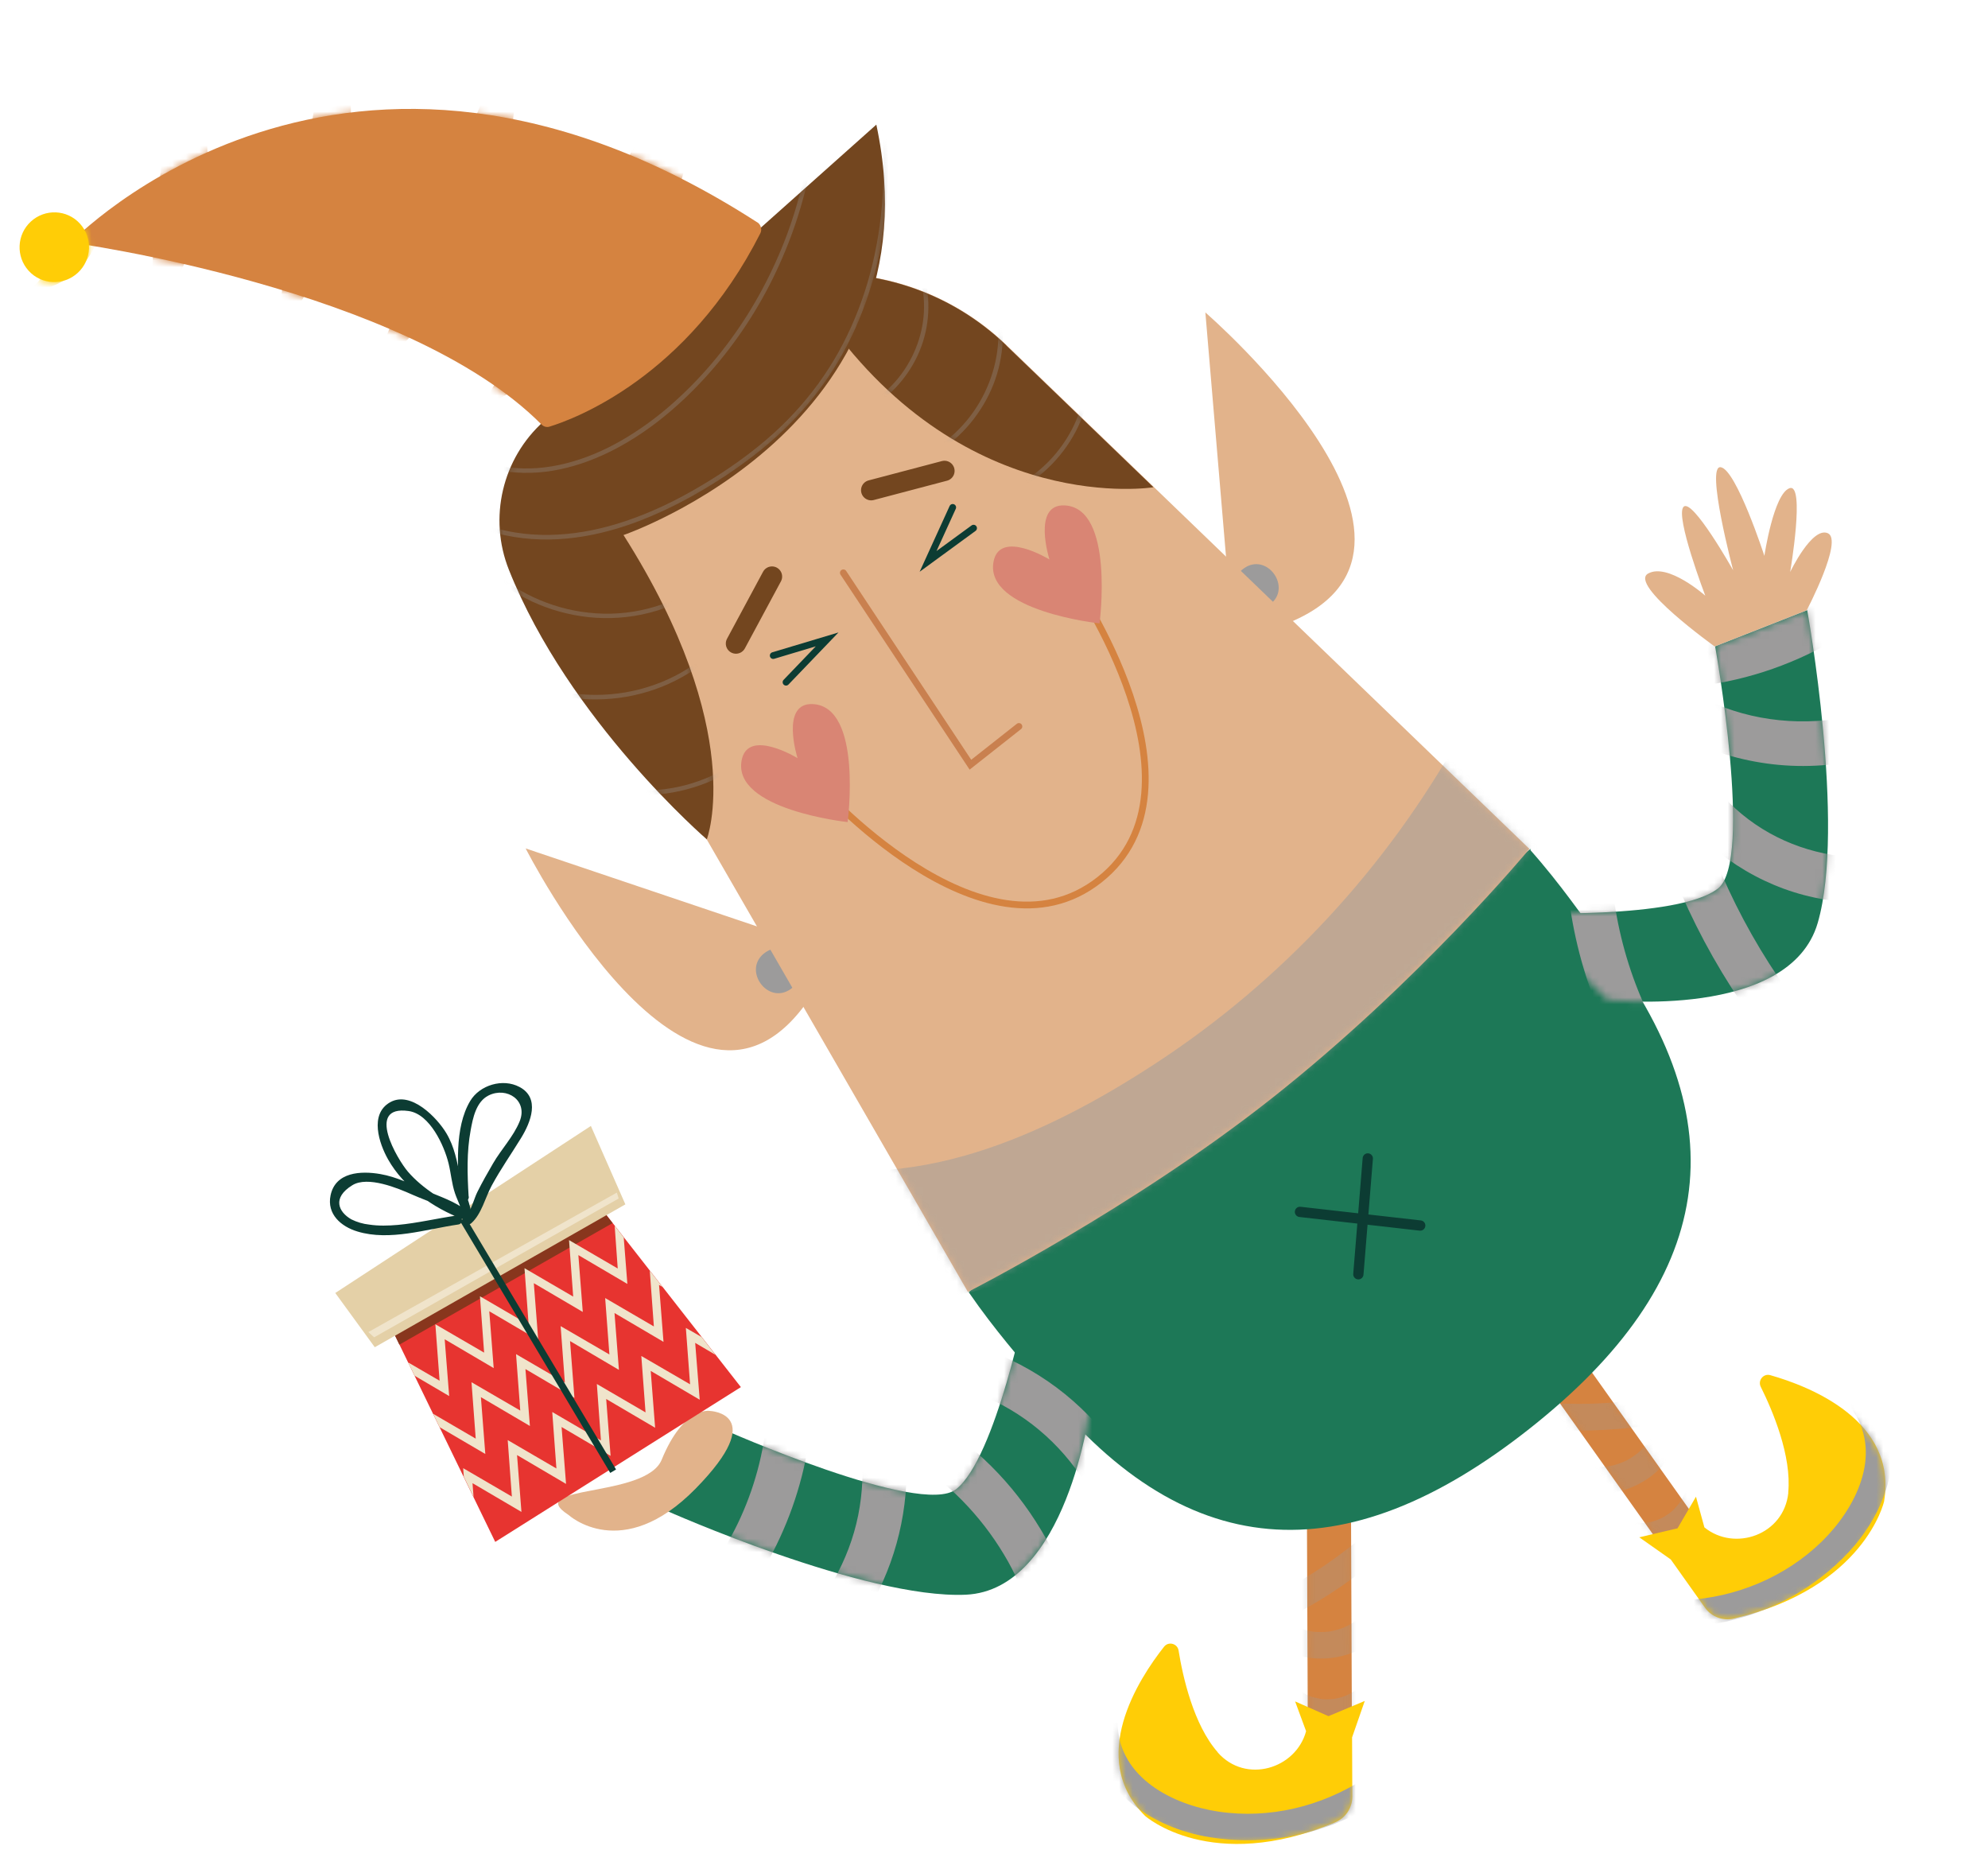 <svg width="294" height="277" viewBox="0 0 294 277" fill="none" xmlns="http://www.w3.org/2000/svg">
<g clip-path="url(#clip0_107_1584)">
<path d="M199.794 222.373L193.271 222.415L193.403 254.536L199.925 254.494L199.794 222.373Z" fill="#D58340"/>
<mask id="mask0_107_1584" style="mask-type:luminance" maskUnits="userSpaceOnUse" x="193" y="222" width="7" height="33">
<path d="M199.79 222.373L193.271 222.414L193.407 254.536L199.925 254.495L199.79 222.373Z" fill="white"/>
</mask>
<g mask="url(#mask0_107_1584)">
<g opacity="0.3">
<g style="mix-blend-mode:color-burn">
<path d="M191.28 238.797C196.208 236.261 200.791 233.081 204.95 229.403C205.75 228.7 205.666 227.316 204.938 226.609C204.132 225.81 202.947 225.91 202.147 226.627C198.263 230.065 193.942 232.993 189.277 235.395C188.331 235.889 188.06 237.222 188.577 238.102C189.147 239.061 190.334 239.291 191.28 238.797Z" fill="#9C9B9B"/>
</g>
<g style="mix-blend-mode:color-burn">
<path d="M189.574 243.814C194.39 246.405 200.824 245.403 204.519 241.296C205.214 240.528 205.327 239.237 204.507 238.504C203.754 237.811 202.45 237.701 201.717 238.522C201.363 238.919 200.982 239.277 200.576 239.609C200.864 239.383 200.3 239.795 200.195 239.862C199.972 240.008 199.749 240.141 199.512 240.274C199.276 240.407 199.039 240.514 198.803 240.621C198.592 240.715 199.052 240.527 198.711 240.661C198.606 240.701 198.487 240.742 198.382 240.782C197.856 240.97 197.317 241.105 196.765 241.214C196.725 241.214 196.357 241.282 196.594 241.241C196.857 241.2 196.33 241.269 196.33 241.269C196.067 241.297 195.804 241.312 195.541 241.313C195.277 241.315 195.014 241.317 194.751 241.305C194.632 241.306 194.514 241.294 194.395 241.281C194.013 241.257 194.54 241.32 194.316 241.282C193.802 241.193 193.288 241.091 192.788 240.936C192.669 240.897 192.01 240.651 192.353 240.793C192.089 240.677 191.825 240.547 191.561 240.403C190.651 239.909 189.361 240.167 188.865 241.132C188.369 242.096 188.611 243.306 189.587 243.827L189.574 243.814Z" fill="#9C9B9B"/>
</g>
<g style="mix-blend-mode:color-burn">
<path d="M189.36 252.742C191.314 254.31 193.648 255.164 196.163 255.201C198.48 255.226 200.912 254.526 202.749 253.092C203.563 252.455 204.085 251.359 203.449 250.388C202.932 249.588 201.613 249.017 200.747 249.694C200.393 249.973 200.025 250.226 199.631 250.439C199.421 250.558 199.211 250.652 199.001 250.759C199.395 250.572 198.817 250.826 198.659 250.866C198.238 251.014 197.804 251.109 197.357 251.19C197.12 251.231 197.252 251.191 197.41 251.19C197.278 251.191 197.147 251.218 197.015 251.232C196.778 251.247 196.541 251.261 196.304 251.263C196.094 251.264 195.883 251.265 195.672 251.24C195.541 251.241 195.409 251.216 195.277 251.203C194.987 251.179 195.62 251.267 195.33 251.203C194.895 251.114 194.46 251.037 194.025 250.895C193.893 250.857 193.775 250.818 193.656 250.766C193.617 250.753 193.287 250.623 193.524 250.714C193.762 250.805 193.445 250.675 193.405 250.649C193.287 250.597 193.168 250.532 193.049 250.48C192.865 250.376 192.68 250.272 192.508 250.167C192.403 250.102 192.297 250.011 192.178 249.946C191.927 249.802 192.535 250.233 192.139 249.92C191.333 249.279 190.121 249.09 189.348 249.937C188.693 250.666 188.501 252.049 189.36 252.729L189.36 252.742Z" fill="#9C9B9B"/>
</g>
</g>
</g>
<path d="M227.101 202.445L232.392 198.656L250.976 224.817L245.686 228.606L227.101 202.445Z" fill="#D58340"/>
<mask id="mask1_107_1584" style="mask-type:luminance" maskUnits="userSpaceOnUse" x="227" y="198" width="24" height="31">
<path d="M227.101 202.445L232.392 198.656L250.976 224.817L245.686 228.606L227.101 202.445Z" fill="white"/>
</mask>
<g mask="url(#mask1_107_1584)">
<g opacity="0.3">
<g style="mix-blend-mode:color-burn">
<path d="M243.539 210.785C238.071 211.624 232.509 211.738 226.999 211.198C225.941 211.097 225.205 209.924 225.383 208.921C225.572 207.798 226.589 207.182 227.655 207.293C232.802 207.801 238.005 207.637 243.182 206.844C244.236 206.688 245.231 207.612 245.324 208.63C245.419 209.745 244.592 210.629 243.539 210.785Z" fill="#9C9B9B"/>
</g>
<g style="mix-blend-mode:color-burn">
<path d="M247.852 213.85C245.458 218.788 239.663 221.758 234.279 220.595C233.269 220.379 232.425 219.396 232.663 218.319C232.869 217.313 233.861 216.457 234.934 216.692C235.452 216.807 235.968 216.874 236.491 216.905C236.126 216.891 236.823 216.894 236.947 216.886C237.213 216.873 237.471 216.85 237.74 216.819C238.009 216.789 238.263 216.736 238.517 216.684C238.742 216.636 238.26 216.755 238.615 216.663C238.723 216.633 238.842 216.596 238.951 216.567C239.486 216.41 240.002 216.203 240.513 215.967C240.545 215.944 240.883 215.782 240.667 215.888C240.43 216.01 240.897 215.756 240.897 215.756C241.126 215.624 241.348 215.481 241.563 215.328C241.777 215.174 241.991 215.021 242.198 214.857C242.294 214.788 242.383 214.708 242.472 214.628C242.767 214.384 242.377 214.745 242.536 214.582C242.901 214.207 243.257 213.822 243.573 213.402C243.647 213.3 244.037 212.713 243.843 213.03C243.988 212.78 244.126 212.519 244.257 212.248C244.706 211.31 245.901 210.762 246.865 211.254C247.828 211.746 248.337 212.871 247.849 213.869L247.852 213.85Z" fill="#9C9B9B"/>
</g>
<g style="mix-blend-mode:color-burn">
<path d="M253.234 220.967C252.563 223.391 251.17 225.458 249.154 226.966C247.291 228.349 244.913 229.211 242.59 229.127C241.56 229.087 240.499 228.504 240.449 227.341C240.402 226.387 241.138 225.147 242.234 225.188C242.683 225.206 243.128 225.195 243.571 225.137C243.811 225.11 244.036 225.063 244.268 225.026C243.84 225.106 244.456 224.972 244.608 224.912C245.034 224.785 245.441 224.606 245.851 224.41C246.067 224.304 245.937 224.349 245.809 224.441C245.916 224.364 246.038 224.309 246.153 224.243C246.353 224.115 246.554 223.988 246.747 223.85C246.918 223.727 247.089 223.604 247.246 223.46C247.353 223.383 247.445 223.285 247.544 223.197C247.765 223.007 247.304 223.45 247.501 223.228C247.801 222.9 248.109 222.582 248.379 222.211C248.463 222.102 248.537 222 248.603 221.888C248.627 221.855 248.819 221.555 248.679 221.769C248.54 221.982 248.721 221.69 248.738 221.646C248.804 221.534 248.862 221.411 248.928 221.299C249.017 221.106 249.106 220.913 249.184 220.727C249.232 220.612 249.264 220.475 249.322 220.353C249.442 220.089 249.201 220.796 249.339 220.308C249.619 219.314 250.491 218.447 251.61 218.681C252.565 218.888 253.526 219.899 253.226 220.956L253.234 220.967Z" fill="#9C9B9B"/>
</g>
</g>
</g>
<path d="M180.101 259.11C176.502 255.035 174.919 247.914 174.298 244.057C174.136 243.016 172.804 242.656 172.149 243.491C168.4 248.234 160.755 259.988 169.35 268.512C169.35 268.512 179.106 277.161 197.451 269.462C198.989 268.82 199.997 267.31 199.991 265.65L199.956 256.898L201.831 251.508L196.466 253.758L191.531 251.576L193.155 255.98C191.65 261.539 184.243 263.828 180.088 259.124L180.101 259.11Z" fill="#FFCD06"/>
<mask id="mask2_107_1584" style="mask-type:luminance" maskUnits="userSpaceOnUse" x="165" y="243" width="37" height="30">
<path d="M180.101 259.11C176.502 255.034 174.919 247.913 174.298 244.055C174.135 243.015 172.804 242.654 172.148 243.489C168.4 248.232 160.755 259.987 169.351 268.512C169.351 268.512 179.107 277.162 197.451 269.464C198.989 268.821 199.997 267.312 199.991 265.651L199.955 256.899L201.83 251.509L196.465 253.758L191.53 251.575L193.155 255.981C191.649 261.54 184.243 263.828 180.088 259.123L180.101 259.11Z" fill="white"/>
</mask>
<g mask="url(#mask2_107_1584)">
<g style="mix-blend-mode:color-burn">
<path d="M161.345 255.172C161.724 264.268 169.805 269.944 178.092 271.51C186.92 273.179 196.194 271.315 203.731 266.421C205.859 265.038 203.87 261.628 201.73 263.024C195.414 267.12 187.693 268.986 180.224 267.876C173.452 266.866 165.629 262.9 165.294 255.147C165.192 252.619 161.242 252.632 161.345 255.172Z" fill="#9C9B9B"/>
</g>
</g>
<path d="M264.453 220.704C264.996 215.276 262.136 208.56 260.395 205.061C259.921 204.12 260.79 203.044 261.806 203.337C267.601 204.985 280.631 210.035 278.629 222.018C278.629 222.018 275.76 234.783 256.424 239.321C254.804 239.704 253.11 239.072 252.149 237.719L247.086 230.588L242.431 227.313L248.085 225.984L250.812 221.308L252.059 225.842C256.513 229.472 263.843 226.974 264.471 220.707L264.453 220.704Z" fill="#FFCD06"/>
<mask id="mask3_107_1584" style="mask-type:luminance" maskUnits="userSpaceOnUse" x="242" y="203" width="37" height="37">
<path d="M264.452 220.704C264.996 215.276 262.136 208.56 260.395 205.061C259.921 204.12 260.79 203.044 261.806 203.337C267.601 204.985 280.631 210.035 278.629 222.017C278.629 222.017 275.759 234.783 256.424 239.321C254.804 239.704 253.109 239.072 252.149 237.719L247.085 230.588L242.431 227.313L248.085 225.984L250.812 221.308L252.059 225.842C256.513 229.472 263.843 226.974 264.471 220.707L264.452 220.704Z" fill="white"/>
</mask>
<g mask="url(#mask3_107_1584)">
<g style="mix-blend-mode:color-burn">
<path d="M277.359 206.465C282.348 214.081 279.107 223.448 273.305 229.596C267.126 236.144 258.528 240.085 249.573 240.541C247.045 240.668 246.67 236.726 249.217 236.602C256.718 236.216 264.059 233.192 269.463 227.895C274.36 223.091 278.388 215.266 274.145 208.768C272.756 206.653 275.963 204.34 277.359 206.465Z" fill="#9C9B9B"/>
</g>
</g>
<path d="M153.459 204.114C174.902 231.532 198.792 232.866 226.163 211.278C253.534 189.69 257.906 166.066 236.453 138.655C234.031 135.563 230.862 130.804 226.271 125.637L143.277 191.096C147.202 196.805 151.045 201.033 153.459 204.114Z" fill="#1D7857"/>
<g style="mix-blend-mode:multiply">
<path d="M226.368 125.508L220.862 148.628C220.386 150.62 219.077 152.302 217.27 153.24L191.414 166.71L172.251 188.737C170.908 190.282 168.972 191.151 166.937 191.152L143.25 191.044L226.358 125.515L226.368 125.508Z" fill="#1D7857"/>
</g>
<path d="M192.25 179.193L210.033 181.211" stroke="#0C3C33" stroke-width="1.52" stroke-linecap="round" stroke-linejoin="round"/>
<path d="M202.279 171.293L200.884 188.417" stroke="#0C3C33" stroke-width="1.52" stroke-linecap="round" stroke-linejoin="round"/>
<path d="M114.453 137.826L77.738 125.452C77.738 125.452 102.28 173.797 119.85 147.43L114.453 137.826Z" fill="#E2B38B"/>
<mask id="mask4_107_1584" style="mask-type:luminance" maskUnits="userSpaceOnUse" x="77" y="125" width="43" height="31">
<path d="M114.453 137.826L77.738 125.452C77.738 125.452 102.281 173.797 119.85 147.43L114.453 137.826Z" fill="white"/>
</mask>
<g mask="url(#mask4_107_1584)">
<g style="mix-blend-mode:color-burn">
<path d="M116.961 146.228C120.412 143.754 116.599 138.384 113.147 140.858C109.696 143.331 113.509 148.701 116.961 146.228Z" fill="#9C9B9B"/>
</g>
</g>
<path d="M181.535 84.948L178.258 46.201C178.258 46.201 219.222 81.599 189.543 92.488L181.535 84.948Z" fill="#E2B38B"/>
<mask id="mask5_107_1584" style="mask-type:luminance" maskUnits="userSpaceOnUse" x="178" y="46" width="23" height="47">
<path d="M181.535 84.949L178.258 46.201C178.258 46.201 219.222 81.6 189.543 92.488L181.535 84.949Z" fill="white"/>
</mask>
<g mask="url(#mask5_107_1584)">
<g style="mix-blend-mode:color-burn">
<path d="M187.748 89.422C191.199 86.949 187.386 81.579 183.934 84.052C180.483 86.525 184.296 91.896 187.748 89.422Z" fill="#9C9B9B"/>
</g>
</g>
<path d="M226.179 125.532C226.179 125.532 209.943 145.155 187.961 162.494C167.38 178.732 143.141 191.026 143.141 191.026L89.424 97.974C79.903 81.49 83.954 60.45 98.915 48.645C113.875 36.84 135.187 37.874 148.892 51.069L226.189 125.524L226.179 125.532Z" fill="#E2B38B"/>
<mask id="mask6_107_1584" style="mask-type:luminance" maskUnits="userSpaceOnUse" x="84" y="40" width="143" height="152">
<path d="M226.179 125.532C226.179 125.532 209.943 145.155 187.961 162.494C167.38 178.732 143.141 191.026 143.141 191.026L89.424 97.974C79.903 81.49 83.954 60.45 98.915 48.645C113.875 36.84 135.187 37.874 148.892 51.069L226.189 125.524L226.179 125.532Z" fill="white"/>
</mask>
<g mask="url(#mask6_107_1584)">
<g style="mix-blend-mode:color-burn" opacity="0.5">
<path d="M111.862 190.878C135.368 197.872 160.571 187.072 180.321 174.624C202.906 160.389 220.982 140.123 233.925 116.864C240.118 105.741 222.114 97.688 215.945 108.777C205.057 128.33 189.545 145.06 170.842 157.275C154.741 167.805 134.509 177.116 115.141 171.352C109.998 169.823 104.637 174.699 103.775 179.493C102.736 185.289 106.782 189.369 111.862 190.878Z" fill="#9C9B9B"/>
</g>
</g>
<path d="M148.831 51.076C142.115 44.604 133.563 41.085 124.824 40.537L122.246 47.297C143.077 76.516 170.585 72.047 170.585 72.047L148.827 51.095L148.831 51.076Z" fill="#73461F"/>
<mask id="mask7_107_1584" style="mask-type:luminance" maskUnits="userSpaceOnUse" x="122" y="40" width="49" height="33">
<path d="M148.83 51.076C142.115 44.605 133.563 41.085 124.824 40.537L122.246 47.297C143.077 76.516 170.585 72.048 170.585 72.048L148.827 51.095L148.83 51.076Z" fill="white"/>
</mask>
<g mask="url(#mask7_107_1584)">
<g opacity="0.3">
<g style="mix-blend-mode:color-burn">
<path d="M127.774 60.852C131.253 59.056 134.083 56.072 135.727 52.512C137.372 48.952 137.697 44.992 136.831 41.222C136.352 39.135 135.489 37.145 134.286 35.382C134.042 35.039 133.516 35.415 133.75 35.766C135.805 38.798 136.82 42.527 136.631 46.178C136.442 49.829 134.933 53.535 132.46 56.36C131.081 57.948 129.406 59.278 127.548 60.236C127.393 60.315 127.281 60.476 127.345 60.657C127.404 60.809 127.609 60.938 127.764 60.859L127.774 60.852Z" fill="#9C9B9B"/>
</g>
<g style="mix-blend-mode:color-burn">
<path d="M137.776 67.38C141.659 65.197 144.784 61.695 146.591 57.613C148.399 53.531 148.748 49.035 147.779 44.756C147.244 42.385 146.295 40.115 144.97 38.067C144.737 37.716 144.201 38.1 144.434 38.451C146.72 41.966 147.834 46.223 147.622 50.41C147.409 54.596 145.742 58.853 142.977 62.179C141.417 64.058 139.519 65.645 137.387 66.833C137.24 66.922 137.218 67.164 137.31 67.293C137.424 67.454 137.621 67.459 137.768 67.37L137.776 67.38Z" fill="#9C9B9B"/>
</g>
<g style="mix-blend-mode:color-burn">
<path d="M149.087 73.088C151.22 72.175 153.189 70.894 154.889 69.303C156.589 67.712 158.004 65.856 159.084 63.802C160.165 61.748 160.832 59.568 161.129 57.298C161.425 55.029 161.325 52.816 160.88 50.64C160.434 48.464 159.628 46.304 158.471 44.378C158.332 44.138 158.183 43.904 158.033 43.671C157.8 43.32 157.264 43.704 157.498 44.055C158.684 45.862 159.544 47.871 160.067 49.974C160.591 52.078 160.763 54.255 160.572 56.401C160.382 58.547 159.824 60.744 158.895 62.739C157.966 64.733 156.634 66.659 155.055 68.261C153.475 69.862 151.65 71.186 149.642 72.139C149.387 72.257 149.142 72.368 148.886 72.486C148.501 72.649 148.717 73.272 149.113 73.101L149.087 73.088Z" fill="#9C9B9B"/>
</g>
</g>
</g>
<path d="M80.431 62.278L129.6 18.428C139.123 63.062 92.209 79.115 92.209 79.115C110.648 108.157 104.528 124.111 104.528 124.111C104.528 124.111 84.132 106.548 75.267 84.27C72.202 76.583 74.265 67.782 80.442 62.271L80.431 62.278Z" fill="#73461F"/>
<mask id="mask8_107_1584" style="mask-type:luminance" maskUnits="userSpaceOnUse" x="73" y="18" width="58" height="107">
<path d="M80.431 62.278L129.6 18.428C139.123 63.062 92.209 79.115 92.209 79.115C110.648 108.157 104.528 124.111 104.528 124.111C104.528 124.111 84.132 106.548 75.267 84.27C72.202 76.583 74.265 67.782 80.442 62.271L80.431 62.278Z" fill="white"/>
</mask>
<g mask="url(#mask8_107_1584)">
<g opacity="0.3">
<g style="mix-blend-mode:color-burn">
<path d="M72.23 78.519C75.567 79.529 79.064 79.923 82.546 79.728C86.029 79.532 89.433 78.794 92.72 77.686C96.007 76.578 99.389 75.013 102.522 73.255C105.654 71.496 108.756 69.468 111.63 67.231C114.664 64.879 117.458 62.213 119.89 59.24C122.321 56.267 124.261 53.193 125.889 49.84C127.517 46.488 128.84 42.705 129.726 38.945C130.612 35.184 131.09 31.327 131.258 27.466C131.425 23.605 131.267 19.443 130.785 15.464C130.303 11.485 129.521 7.721 128.35 3.977C128.079 3.118 127.798 2.266 127.477 1.427C127.327 1.033 126.713 1.262 126.864 1.656C128.179 5.216 129.105 8.91 129.719 12.665C130.332 16.42 130.681 20.575 130.673 24.549C130.666 28.522 130.361 32.303 129.655 36.113C128.949 39.922 127.905 43.505 126.449 47.01C124.993 50.514 123.225 53.693 121.043 56.697C118.86 59.703 116.305 62.456 113.485 64.882C110.665 67.307 107.653 69.416 104.514 71.325C101.375 73.234 98.329 74.817 95.037 76.123C91.745 77.429 88.478 78.36 85.047 78.81C81.616 79.26 78.272 79.195 74.956 78.509C74.137 78.335 73.313 78.131 72.514 77.894C72.345 77.837 72.157 77.891 72.081 78.058C72.009 78.207 72.075 78.436 72.244 78.492L72.23 78.519Z" fill="#9C9B9B"/>
</g>
<g style="mix-blend-mode:color-burn">
<path d="M71.452 83.969C73.54 86.021 75.995 87.68 78.634 88.915C81.274 90.15 84.129 90.939 87.036 91.253C89.944 91.567 93.116 91.368 96.063 90.6C99.196 89.798 102.167 88.381 104.8 86.511C107.433 84.641 109.741 82.29 111.524 79.587C111.751 79.247 111.96 78.903 112.179 78.551C112.27 78.406 112.157 78.179 112.016 78.117C111.842 78.031 111.674 78.136 111.583 78.282C109.958 81.001 107.804 83.387 105.319 85.329C102.834 87.272 99.974 88.754 96.944 89.678C94.102 90.548 91.113 90.892 88.14 90.689C85.167 90.487 82.487 89.832 79.844 88.729C77.201 87.625 74.761 86.102 72.641 84.187C72.379 83.954 72.127 83.713 71.868 83.461C71.747 83.337 71.504 83.382 71.406 83.517C71.286 83.667 71.321 83.853 71.46 83.98L71.452 83.969Z" fill="#9C9B9B"/>
</g>
<g style="mix-blend-mode:color-burn">
<path d="M79.405 101.949C82.215 102.947 85.185 103.442 88.176 103.421C91.167 103.399 94.078 102.901 96.861 101.927C99.644 100.953 102.367 99.44 104.691 97.5C107.014 95.561 109.025 93.181 110.587 90.556C112.149 87.932 113.261 85.014 113.826 81.987C113.888 81.619 113.95 81.251 114.012 80.883C114.072 80.467 113.423 80.35 113.37 80.776C112.956 83.743 111.985 86.608 110.581 89.25C109.176 91.891 107.314 94.277 105.113 96.275C102.912 98.272 100.427 99.826 97.691 100.911C94.955 101.997 92.149 102.598 89.264 102.722C86.378 102.847 83.464 102.522 80.713 101.675C80.364 101.569 80.025 101.456 79.686 101.343C79.295 101.202 79.014 101.808 79.415 101.941L79.405 101.949Z" fill="#9C9B9B"/>
</g>
<g style="mix-blend-mode:color-burn">
<path d="M91.288 117.212C94.009 117.675 96.821 117.652 99.531 117.167C102.242 116.683 104.895 115.753 107.317 114.407C109.738 113.061 111.857 111.333 113.655 109.268C115.453 107.203 116.854 104.921 117.881 102.453C118.908 99.985 119.556 97.303 119.726 94.607C119.745 94.269 119.764 93.932 119.765 93.592C119.766 93.412 119.573 93.276 119.409 93.296C119.216 93.32 119.115 93.474 119.113 93.653C119.043 96.262 118.531 98.863 117.62 101.312C116.709 103.762 115.407 106.07 113.762 108.123C112.117 110.175 110.081 111.974 107.814 113.355C105.546 114.736 103.02 115.753 100.418 116.322C97.816 116.891 95.047 117.044 92.381 116.703C92.059 116.659 91.737 116.615 91.407 116.56C90.985 116.489 90.877 117.134 91.298 117.204L91.288 117.212Z" fill="#9C9B9B"/>
</g>
<g style="mix-blend-mode:color-burn">
<path d="M73.066 69.383C75.907 70.037 78.86 70.075 81.739 69.599C84.618 69.124 87.47 68.133 90.12 66.833C92.77 65.534 95.35 63.864 97.709 61.996C100.068 60.127 102.242 58.068 104.263 55.859C106.283 53.651 108.103 51.343 109.777 48.897C111.451 46.45 112.97 43.856 114.287 41.18C115.603 38.504 116.742 35.76 117.689 32.928C118.636 30.096 119.392 27.223 119.938 24.305C120.485 21.387 120.84 18.428 120.973 15.45C121.105 12.473 121.033 9.48 120.728 6.524C120.652 5.802 120.564 5.087 120.466 4.38C120.406 3.954 119.755 4.015 119.815 4.442C120.221 7.357 120.405 10.303 120.373 13.24C120.342 16.178 120.106 19.1 119.664 22.007C119.223 24.914 118.57 27.795 117.736 30.627C116.902 33.459 115.866 36.21 114.655 38.876C113.444 41.541 112.056 44.138 110.489 46.621C108.922 49.104 107.173 51.49 105.271 53.728C103.368 55.965 101.312 58.054 99.093 59.984C96.875 61.913 94.429 63.682 91.843 65.162C89.257 66.642 86.577 67.785 83.742 68.504C80.906 69.224 78.086 69.463 75.262 69.106C74.551 69.016 73.865 68.892 73.167 68.728C72.759 68.632 72.64 69.284 73.059 69.373L73.066 69.383Z" fill="#9C9B9B"/>
</g>
</g>
</g>
<path d="M158.619 85.793C158.619 85.793 179.881 116.441 162.609 130.08C145.33 143.709 120.722 115.702 120.722 115.702" stroke="#D58340" stroke-miterlimit="10" stroke-linecap="round"/>
<path d="M124.72 84.698L143.513 113.072L150.684 107.416" stroke="#C9804F" stroke-miterlimit="10" stroke-linecap="round"/>
<path d="M108.838 95.16L114.168 85.252" stroke="#73461F" stroke-width="3" stroke-linecap="round" stroke-linejoin="round"/>
<path d="M139.673 69.627L128.836 72.485" stroke="#73461F" stroke-width="3" stroke-linecap="round" stroke-linejoin="round"/>
<path d="M140.893 75.026L137.252 83.011L143.978 78.095" stroke="#0C3C33" stroke-miterlimit="10" stroke-linecap="round"/>
<path d="M116.243 100.873L122.321 94.543L114.351 96.933" stroke="#0C3C33" stroke-miterlimit="10" stroke-linecap="round"/>
<path d="M162.606 92.197C162.606 92.197 164.871 75.115 157.466 74.732C152.585 74.486 155.2 82.725 155.2 82.725C155.2 82.725 147.846 78.222 146.933 83.041C145.545 90.356 162.609 92.179 162.609 92.179L162.606 92.197Z" fill="#D98574"/>
<path d="M125.352 121.574C125.352 121.574 127.617 104.492 120.213 104.109C115.332 103.863 117.947 112.102 117.947 112.102C117.947 112.102 110.593 107.599 109.68 112.418C108.291 119.733 125.356 121.556 125.356 121.556L125.352 121.574Z" fill="#D98574"/>
<path d="M111.999 32.883C50.907 -6.537 10.461 35.859 10.461 35.859C10.461 35.859 59.995 42.538 80.091 62.777C80.415 63.096 80.857 63.217 81.276 63.079C84.874 61.975 101.653 55.817 112.446 34.491C112.728 33.932 112.528 33.217 112.01 32.875L111.999 32.883Z" fill="#D58340"/>
<mask id="mask9_107_1584" style="mask-type:luminance" maskUnits="userSpaceOnUse" x="10" y="16" width="103" height="48">
<path d="M111.999 32.883C50.907 -6.536 10.461 35.859 10.461 35.859C10.461 35.859 59.995 42.538 80.091 62.778C80.415 63.096 80.856 63.218 81.276 63.079C84.874 61.975 101.653 55.818 112.446 34.491C112.728 33.932 112.528 33.217 112.01 32.876L111.999 32.883Z" fill="white"/>
</mask>
<g mask="url(#mask9_107_1584)">
<g style="mix-blend-mode:color-burn">
<path d="M21.768 47.666C26.745 41.782 29.864 34.329 30.54 26.649C31.217 18.968 29.474 11.093 25.611 4.445" fill="#D58340"/>
</g>
<g style="mix-blend-mode:color-burn">
<path d="M40.427 50.283C51.567 37.067 54.99 17.746 49.049 1.521L40.427 50.283Z" fill="#D58340"/>
</g>
<g style="mix-blend-mode:color-burn">
<path d="M54.925 55.152C70.076 42.904 78.348 22.609 76.065 3.251L54.925 55.152Z" fill="#D58340"/>
</g>
<g style="mix-blend-mode:color-burn">
<path d="M71.196 60.15C81.337 55.719 90.022 48.007 95.651 38.452C101.28 28.896 103.808 17.546 102.787 6.504" fill="#D58340"/>
</g>
</g>
<path d="M11.821 33.066C9.91 30.968 6.661 30.833 4.565 32.756C2.47 34.679 2.327 37.94 4.238 40.039C6.149 42.138 9.398 42.272 11.494 40.349C13.589 38.427 13.732 35.165 11.813 33.056L11.821 33.066Z" fill="#FFCD06"/>
<mask id="mask10_107_1584" style="mask-type:luminance" maskUnits="userSpaceOnUse" x="2" y="31" width="12" height="11">
<path d="M11.821 33.066C9.91 30.968 6.661 30.833 4.565 32.756C2.47 34.679 2.327 37.94 4.238 40.039C6.149 42.138 9.398 42.272 11.494 40.349C13.589 38.427 13.732 35.165 11.813 33.056L11.821 33.066Z" fill="white"/>
</mask>
<g mask="url(#mask10_107_1584)">
<path d="M7.665 40.582C7.665 40.582 6.32 36.523 9.168 33.429L7.665 40.582Z" fill="#FFCD06"/>
<path d="M3.996 35.983C3.996 35.983 8.6 35.634 11.061 37.597L3.996 35.983Z" fill="#FFCD06"/>
<g style="mix-blend-mode:color-burn">
<path d="M4.34 43.064C7.264 42.88 10.094 41.517 12.068 39.358C14.053 37.191 15.142 34.242 15.078 31.308" fill="#FFCD06"/>
</g>
</g>
<path d="M106.867 211.312L98.45 223.33C98.45 223.33 127.887 236.467 142.831 235.799C157.767 235.121 161.218 208.173 161.218 208.173L151.855 192.33C151.855 192.33 147.284 215.563 141.388 220.208C136.143 224.337 106.867 211.312 106.867 211.312ZM253.645 95.576C253.645 95.576 259.318 127.223 254.081 131.363C248.184 136.007 224.623 134.963 224.623 134.963L237.734 147.847C237.734 147.847 264.639 150.867 268.82 136.459C273.002 122.052 267.265 90.223 267.265 90.223L253.645 95.576Z" fill="#1D7857"/>
<mask id="mask11_107_1584" style="mask-type:luminance" maskUnits="userSpaceOnUse" x="98" y="90" width="173" height="146">
<path d="M106.866 211.311L98.45 223.329C98.45 223.329 127.887 236.467 142.831 235.799C157.767 235.122 161.218 208.173 161.218 208.173L151.854 192.33C151.854 192.33 147.284 215.563 141.387 220.208C136.143 224.337 106.866 211.311 106.866 211.311ZM253.644 95.576C253.644 95.576 259.318 127.224 254.08 131.363C248.184 136.008 224.622 134.964 224.622 134.964L237.734 147.847C237.734 147.847 264.638 150.868 268.82 136.46C273.001 122.052 267.264 90.223 267.264 90.223L253.644 95.576Z" fill="white"/>
</mask>
<g mask="url(#mask11_107_1584)">
<g style="mix-blend-mode:color-burn">
<path d="M110.508 235.73C117.974 225.179 121.413 212.054 119.838 199.199C119.319 194.985 112.771 195.578 113.286 199.811C114.652 210.936 111.861 222.446 105.396 231.583C104.36 233.039 104.428 235.048 105.869 236.235C107.179 237.305 109.458 237.212 110.505 235.749L110.508 235.73Z" fill="#9C9B9B"/>
</g>
<g style="mix-blend-mode:color-burn">
<path d="M121.983 246.086C133.768 234.806 137.323 216.832 130.974 201.856C130.278 200.216 128.486 199.264 126.749 199.892C125.15 200.487 124.09 202.479 124.782 204.137C127.451 210.424 128.266 217.31 126.918 224.044C125.571 230.778 121.907 237.098 116.874 241.92C115.582 243.153 116.096 245.54 117.347 246.572C118.874 247.811 120.68 247.327 121.983 246.086Z" fill="#9C9B9B"/>
</g>
<g style="mix-blend-mode:color-burn">
<path d="M135.534 216.274C141.176 220.047 145.762 224.999 149.098 230.927C150.689 233.76 151.887 236.858 152.756 239.997C153.43 242.449 153.855 245.031 152.525 247.329C151.633 248.876 152.67 251.02 154.17 251.696C155.926 252.482 157.634 251.582 158.526 250.035C160.28 247.012 160.213 243.363 159.513 240.053C158.667 236.104 157.244 232.323 155.371 228.752C151.679 221.685 146.324 215.581 139.708 211.143C138.231 210.158 136.269 210.153 135.068 211.63C134.022 212.914 134.057 215.289 135.542 216.285L135.534 216.274Z" fill="#9C9B9B"/>
</g>
<g style="mix-blend-mode:color-burn">
<path d="M140.707 204.884C154.952 208.349 164.974 221.114 165.592 235.702C165.772 239.967 172.326 239.326 172.15 235.091C171.409 217.412 158.831 202.506 141.803 198.359C140.08 197.939 138.287 199.402 138.005 201.079C137.692 202.941 138.977 204.453 140.707 204.884Z" fill="#9C9B9B"/>
</g>
<g style="mix-blend-mode:color-burn">
<path d="M245.88 153.862C240.279 144.29 237.712 133.224 238.147 122.148C238.221 120.361 236.182 119.017 234.572 119.165C232.609 119.34 231.657 120.962 231.591 122.76C231.116 135.032 234.335 147.154 240.517 157.704C241.419 159.247 243.744 159.445 245.106 158.469C246.661 157.355 246.781 155.405 245.88 153.862Z" fill="#9C9B9B"/>
</g>
<g style="mix-blend-mode:color-burn">
<path d="M267.489 150.657C259.091 140.133 253.064 128.024 249.687 114.974C249.24 113.251 247.026 112.436 245.458 113.009C243.648 113.673 243.046 115.515 243.489 117.256C246.999 130.812 253.397 143.579 262.114 154.507C264.75 157.808 270.13 153.987 267.478 150.664L267.489 150.657Z" fill="#9C9B9B"/>
</g>
<g style="mix-blend-mode:color-burn">
<path d="M248.656 120.633C254.029 127.105 261.518 131.64 269.843 133C278.178 134.352 286.725 132.473 293.889 128.053C295.404 127.113 295.638 124.822 294.662 123.448C293.571 121.912 291.591 121.743 290.075 122.683C278.408 129.893 262.757 127.349 254.005 116.8C252.868 115.427 250.941 114.945 249.419 116.035C248.058 117.011 247.509 119.267 248.646 120.64L248.656 120.633Z" fill="#9C9B9B"/>
</g>
<g style="mix-blend-mode:color-burn">
<path d="M244.667 106.588C252.686 111.938 262.508 114.248 272.09 112.874C280.357 111.697 293.83 107.082 293.406 96.694C293.233 92.444 286.69 93.066 286.855 97.306C286.969 100.221 283.146 102.328 280.909 103.413C277.492 105.067 273.848 106.106 270.079 106.491C262.704 107.239 255.023 105.598 248.826 101.47C247.351 100.486 245.401 100.473 244.191 101.956C243.146 103.239 243.181 105.611 244.664 106.606L244.667 106.588Z" fill="#9C9B9B"/>
</g>
<g style="mix-blend-mode:color-burn">
<path d="M249.811 101.584C264.794 100.242 278.965 92.114 287.589 79.704C288.607 78.247 288.564 76.253 287.116 75.056C285.815 73.998 283.511 74.077 282.483 75.542C274.817 86.57 262.585 93.81 249.218 95.015C244.99 95.388 245.591 101.968 249.811 101.584Z" fill="#9C9B9B"/>
</g>
</g>
<path d="M84.073 223.997C84.073 223.997 91.947 231.261 102.876 220.112C113.816 208.955 104.984 208.627 104.984 208.627C104.984 208.627 101.115 207.869 97.854 215.84C95.51 221.552 77.201 219.511 84.08 224.007L84.073 223.997Z" fill="#E2B38B"/>
<path d="M253.57 95.582C253.57 95.582 240.809 86.447 243.734 84.805C246.667 83.174 252.189 88.081 252.189 88.081C252.189 88.081 247.689 76.3 248.973 74.943C250.267 73.578 256.31 84.318 256.31 84.318C256.31 84.318 252.179 68.708 254.482 69.083C256.786 69.458 260.929 82.191 260.929 82.191C260.929 82.191 262.286 73.035 264.644 72.189C267.002 71.342 264.743 84.579 264.743 84.579C264.743 84.579 267.969 77.827 270.307 78.842C272.645 79.857 267.199 90.225 267.199 90.225L253.57 95.582Z" fill="#E2B38B"/>
<path fill-rule="evenodd" clip-rule="evenodd" d="M54.109 188.592L82.633 170.633L109.567 205.103L73.238 227.99L54.109 188.592Z" fill="#E73430"/>
<path fill-rule="evenodd" clip-rule="evenodd" d="M82.981 171.115L90.591 180.851L59.064 198.822L54.62 189.652L82.981 171.115Z" fill="#88361D"/>
<path fill-rule="evenodd" clip-rule="evenodd" d="M90.9 181.237L92.24 182.964L92.78 189.846L85.533 185.583L86.185 193.988L78.946 189.735L79.598 198.14L72.359 193.888L73.011 202.292L65.764 198.029L66.427 206.426L61.324 203.428L60.355 201.451L65.008 204.156L64.384 195.812L71.595 200.004L70.979 191.671L78.18 195.87L77.566 187.519L84.767 191.718L84.153 183.367L91.354 187.565L90.9 181.237Z" fill="#F0E4CB"/>
<path fill-rule="evenodd" clip-rule="evenodd" d="M96.095 187.887L97.981 190.292L97.465 189.997L98.124 198.413L90.878 194.15L91.529 202.554L84.302 198.294L84.953 206.698L77.707 202.435L78.366 210.85L71.12 206.587L71.772 214.992L65.012 211.027L64.062 209.053L70.353 212.722L69.729 204.379L76.94 208.57L76.316 200.226L83.535 204.428L82.91 196.085L90.122 200.276L89.497 191.933L96.698 196.132L96.095 187.887Z" fill="#F0E4CB"/>
<path fill-rule="evenodd" clip-rule="evenodd" d="M103.765 197.701L105.811 200.331L102.809 198.563L103.479 206.97L96.233 202.707L96.885 211.112L89.646 206.859L90.298 215.264L83.052 211.001L83.711 219.416L76.465 215.153L77.116 223.557L69.878 219.305L70.034 221.346L68.594 218.362L68.497 217.088L75.698 221.287L75.084 212.936L82.285 217.135L81.671 208.784L88.872 212.983L88.266 204.643L95.466 208.841L94.842 200.499L102.053 204.689L101.429 196.347L103.765 197.701Z" fill="#F0E4CB"/>
<path fill-rule="evenodd" clip-rule="evenodd" d="M49.583 191.185L87.383 166.486L92.484 178.082L55.426 199.206L49.583 191.185Z" fill="#E4D0A7"/>
<path fill-rule="evenodd" clip-rule="evenodd" d="M55.332 197.741L91.492 177.216L91.224 176.34L54.473 196.964L55.332 197.741Z" fill="#F0E4CB"/>
<path d="M67.537 179.735C64.629 180.149 61.748 180.852 58.818 181.121C57.431 181.24 55.99 181.284 54.611 181.073C53.684 180.975 52.804 180.714 51.959 180.299C50.049 179.204 49.081 177.111 52.109 175.249C54.381 173.848 58.791 175.663 61.001 176.656C63.361 177.703 66.26 178.527 68.263 180.187L68.88 178.983C65.845 177.852 62.466 175.736 60.328 173.249C58.788 171.468 53.991 163.368 60.429 164.28C63.571 164.719 65.691 169.39 66.34 172.036C66.698 173.497 66.803 175.011 67.288 176.445C67.677 177.609 68.383 178.74 68.396 180.01C68.401 180.882 69.748 181.003 69.743 180.131C69.726 177.988 68.524 176.046 68.063 173.961C67.56 171.681 67.235 169.629 66.015 167.57C64.654 165.288 60.771 161.232 57.684 162.99C54.598 164.747 56.066 169.092 57.397 171.444C59.715 175.552 64.091 178.639 68.429 180.262C69.183 180.549 69.608 179.531 69.046 179.058C67.332 177.646 65.002 176.916 62.971 176.038C60.737 175.078 58.661 174.022 56.243 173.6C53.384 173.104 49.611 173.28 48.887 176.747C48.31 179.511 50.422 181.368 52.882 182.1C57.657 183.541 63.042 181.74 67.767 181.061C68.636 180.94 68.398 179.604 67.54 179.716L67.537 179.735Z" fill="#0C3C33"/>
<path d="M69.306 176.923C69.109 173.662 69.005 170.351 69.604 167.118C69.93 165.345 70.397 162.905 72.259 161.976C74.963 160.637 78.111 162.724 76.847 165.817C75.919 168.086 74.118 169.944 72.907 172.043C72.113 173.406 71.309 174.824 70.6 176.24C70.062 177.305 69.738 179.012 68.839 179.818C68.185 180.4 69.056 181.445 69.71 180.863C71.221 179.505 71.76 177.077 72.704 175.331C74.031 172.874 75.602 170.646 77.056 168.276C78.483 165.958 79.936 162.356 76.817 160.719C74.35 159.408 70.942 160.44 69.539 162.79C67.152 166.785 67.709 172.738 67.993 177.168C68.044 178.038 69.377 177.796 69.332 176.937L69.306 176.923Z" fill="#0C3C33"/>
<path d="M68.445 180.273L90.677 217.535" stroke="#0C3C33" stroke-miterlimit="10"/>
</g>
<defs>
<clipPath id="clip0_107_1584">
<rect width="294" height="277" fill="white"/>
</clipPath>
</defs>
</svg>
